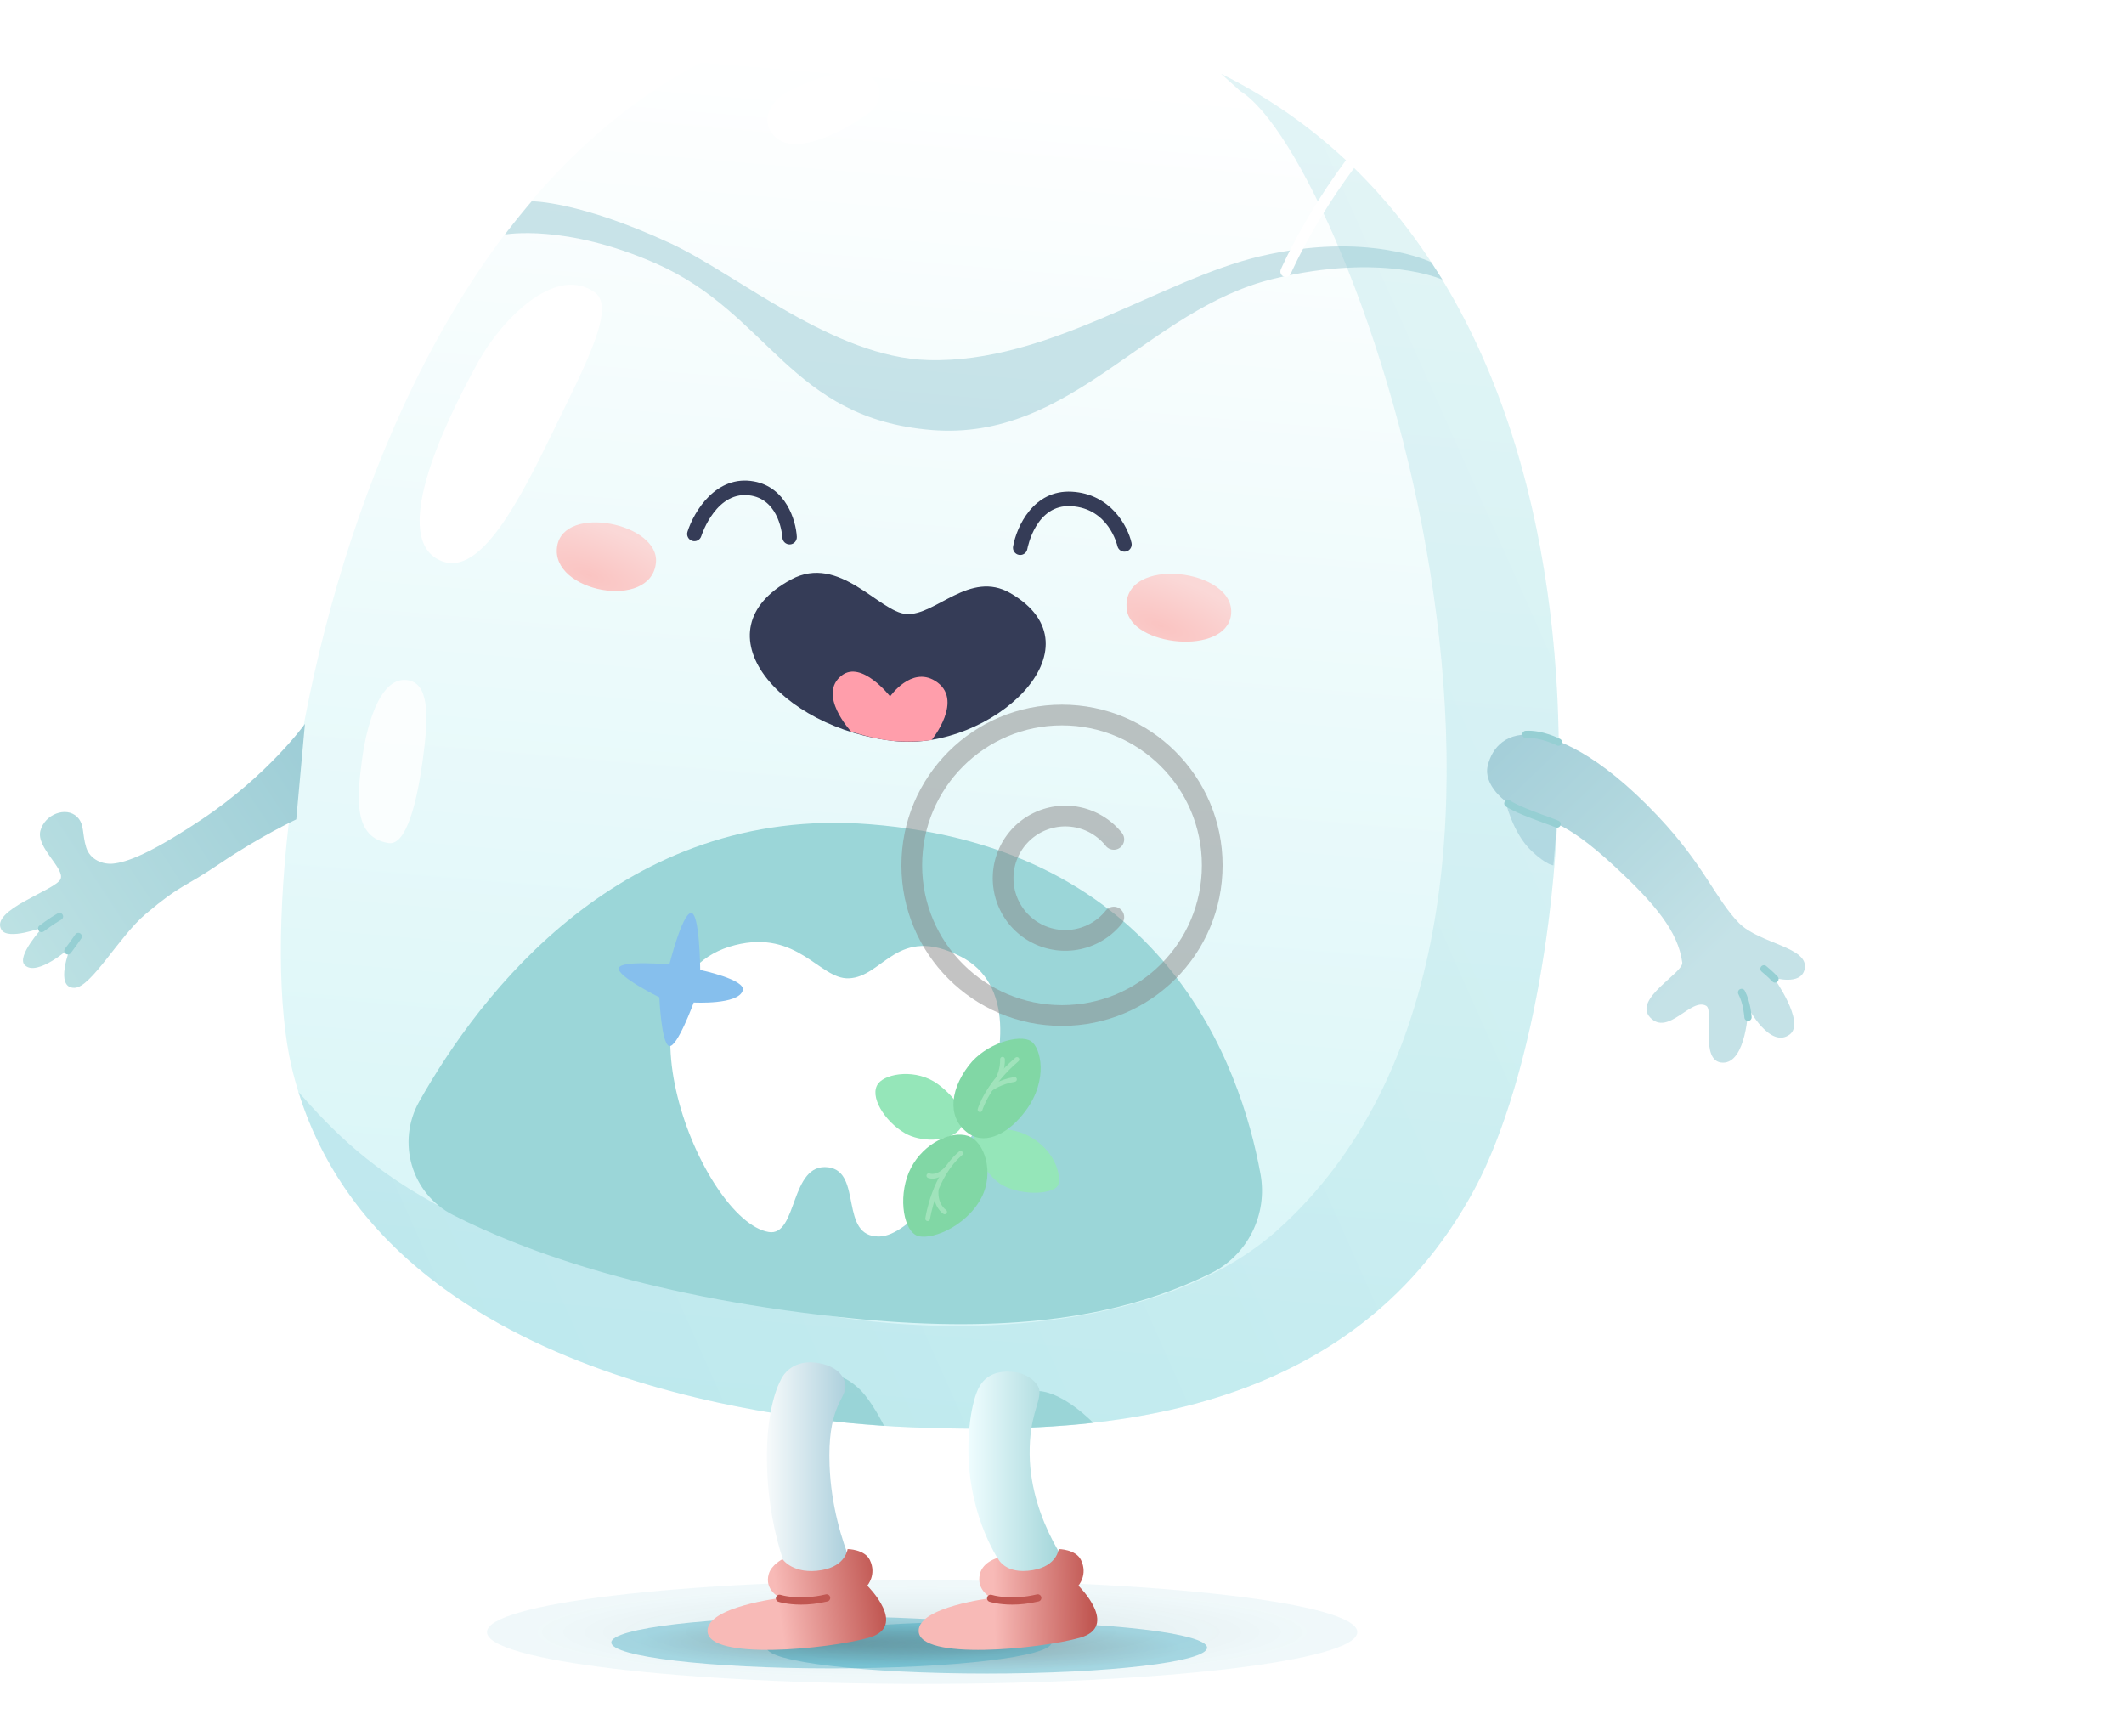 <svg xmlns="http://www.w3.org/2000/svg" width="410" height="335" viewBox="0 0 410 335" fill="none"><g opacity="0.15" filter="url(#filter0_f_14048_81)"><path d="M178 325C224.392 325 262 320.523 262 315C262 309.477 224.392 305 178 305C131.608 305 94 309.477 94 315C94 320.523 131.608 325 178 325Z" fill="url(#paint0_radial_14048_81)"></path></g><g opacity="0.4" filter="url(#filter1_f_14048_81)"><path d="M190.5 323C213.972 323 233 320.761 233 318C233 315.239 213.972 313 190.5 313C167.028 313 148 315.239 148 318C148 320.761 167.028 323 190.5 323Z" fill="url(#paint1_radial_14048_81)"></path></g><g opacity="0.4" filter="url(#filter2_f_14048_81)"><path d="M160.5 322C183.972 322 203 319.761 203 317C203 314.239 183.972 312 160.5 312C137.028 312 118 314.239 118 317C118 319.761 137.028 322 160.5 322Z" fill="url(#paint2_radial_14048_81)"></path></g><path d="M284.656 229.448C310.631 181.102 323.459 2.813 178.59 1.891C73.752 1.224 45.754 161.226 56.282 205.887C69.829 263.357 144.712 274.242 175.89 275.462C208.637 276.742 259.914 275.496 284.656 229.448Z" fill="url(#paint3_linear_14048_81)"></path><path opacity="0.38" d="M57.607 210.752C74.12 263.978 145.613 274.277 175.891 275.461C208.638 276.742 259.915 275.496 284.656 229.448C306.556 188.688 319.11 55.568 235.699 14.24L239.399 17.57C261.08 30.887 313.049 177.957 246.546 237.447C227.195 254.757 191.829 258.511 162.999 254.376C92.002 244.194 72.207 227.166 58.781 212.058L57.607 210.752Z" fill="url(#paint4_linear_14048_81)"></path><path opacity="0.59" d="M200.65 268.476C205.524 268.868 211.011 274.591 211.011 274.591C211.011 274.591 209.558 274.867 203.132 275.294C196.706 275.72 188.472 275.72 188.472 275.72C188.472 275.72 195.776 268.086 200.65 268.476Z" fill="#80C6C8"></path><path opacity="0.59" d="M161.817 265.652C161.817 265.652 163.074 265.594 165.6 267.806C168.125 270.018 170.652 275.186 170.652 275.186C170.652 275.186 164.581 274.754 161.817 274.423C159.052 274.092 155.614 273.219 155.614 273.219L161.817 265.652Z" fill="#80C6C8"></path><path d="M191.55 313.993L194.262 303.219C194.262 303.219 188.699 296.658 187.239 284.834C186.335 277.517 187.529 270.181 189.115 267.514C190.857 264.583 194.097 264.533 196.126 264.868C198.623 265.28 200.588 267.077 200.65 268.477C200.76 271.012 198.68 273.343 198.757 280.694C198.896 293.966 207.734 304.412 207.734 304.412L191.55 313.993Z" fill="url(#paint5_linear_14048_81)"></path><path d="M192.585 300.675C192.585 300.675 189.75 301.394 189.165 303.747C188.351 307.017 191.445 308.419 191.445 308.419C191.445 308.419 177.27 310.107 177.328 314.771C177.4 320.561 200.746 318.273 208.455 316.087C216.165 313.902 208.167 306.03 208.167 306.03C208.167 306.03 210.039 303.916 208.663 301.078C207.656 299.002 204.367 298.971 204.367 298.971C204.367 298.971 204.051 302.233 199.384 303.036C193.872 303.985 192.585 300.675 192.585 300.675Z" fill="url(#paint6_linear_14048_81)"></path><path d="M58.861 139.715C58.861 139.715 51.746 149.642 38.809 158.238C28.974 164.772 24.5 166.429 21.765 166.687C19.904 166.863 17.387 165.98 16.634 163.541C15.815 160.891 16.346 159.088 14.87 157.65C12.762 155.596 8.636 157.141 7.795 160.353C6.955 163.565 12.526 167.6 11.695 169.646C10.822 171.796 -2.088 175.635 0.292 179.458C1.588 181.537 8.257 178.972 8.257 178.972C8.257 178.972 3.056 184.604 4.8 186.289C7.18 188.587 13.573 182.87 13.573 182.87C13.573 182.87 10.415 190.769 14.397 190.658C17.612 190.569 23.032 180.682 28.131 176.391C35.221 170.423 34.953 171.731 42.579 166.578C50.205 161.424 57.188 158.14 57.188 158.14L58.861 139.715Z" fill="url(#paint7_linear_14048_81)"></path><path opacity="0.4" d="M276.272 50.608C276.272 50.608 264.009 44.587 243.251 49.461C224.028 53.973 202.443 70.153 179.17 69.497C160.832 68.979 142.445 52.995 129.327 46.919C111.716 38.761 102.645 38.846 102.645 38.846C102.645 38.846 101.452 40.207 99.734 42.348C98.016 44.487 97.468 45.267 97.468 45.267C97.468 45.267 109.047 43.107 126.639 50.861C148.589 60.538 152.451 80.77 179.86 82.996C206.907 85.191 221.414 59.711 245.846 53.803C266.926 48.706 278.449 53.974 278.449 53.974L276.272 50.608Z" fill="#80BDC8"></path><path d="M87.456 234.497C79.424 230.41 76.501 220.43 80.93 212.581C92.608 191.883 120.158 155.365 167.783 159.075C224.634 163.504 239.455 205.414 243.318 226.6C244.741 234.407 240.85 242.227 233.739 245.749C231.491 246.862 228.873 248.018 225.863 249.144C213.758 253.673 195.52 257.451 165.644 254.557C125.808 250.698 101.002 241.39 87.456 234.497Z" fill="#9BD6D8"></path><path d="M152.735 111.833C134.299 121.771 150.597 140.671 172.725 143.037C191.188 145.011 213.277 125.037 195.03 114.475C187.197 109.941 180.562 118.889 174.95 118.508C169.726 118.153 162.031 106.821 152.735 111.833Z" fill="#353C57"></path><path d="M196.933 107.111C196.851 107.111 196.769 107.104 196.686 107.09C195.927 106.954 195.422 106.231 195.556 105.473C196.236 101.63 199.496 94.482 206.912 94.899C214.38 95.326 217.704 101.547 218.419 104.776C218.585 105.529 218.11 106.275 217.357 106.442C216.6 106.61 215.857 106.132 215.691 105.38C215.624 105.087 213.949 98.099 206.753 97.688C199.978 97.296 198.37 105.609 198.306 105.962C198.184 106.637 197.596 107.111 196.933 107.111Z" fill="#353C57"></path><path d="M152.418 105.074C151.681 105.074 151.066 104.499 151.024 103.756C151.005 103.445 150.526 96.669 145.055 95.667C138.351 94.444 135.485 103.112 135.367 103.482C135.131 104.215 134.349 104.621 133.611 104.387C132.877 104.153 132.472 103.37 132.704 102.635C133.957 98.69 138.256 91.575 145.559 92.92C151.682 94.041 153.636 100.396 153.812 103.6C153.855 104.37 153.266 105.029 152.495 105.072C152.469 105.073 152.443 105.074 152.418 105.074Z" fill="#353C57"></path><path d="M217.496 117.59C216.308 107.02 238.786 109.701 237.624 118.702C236.606 126.591 218.299 124.743 217.496 117.59Z" fill="url(#paint8_radial_14048_81)"></path><path d="M126.615 108.594C127.363 101.028 108.829 97.216 107.544 105.453C106.173 114.24 125.69 117.959 126.615 108.594Z" fill="url(#paint9_radial_14048_81)"></path><path d="M377.56 89.325C374.927 89.325 372.196 88.104 369.328 84.963C364.659 79.85 363.281 70.217 361.686 59.064C358.439 36.366 354.398 8.117 320.336 2.732C274.325 -4.543 249.409 52.248 249.164 52.822C248.935 53.353 248.318 53.599 247.789 53.372C247.256 53.143 247.011 52.528 247.238 51.995C247.302 51.849 253.688 37.133 265.82 23.549C281.977 5.458 300.943 -2.453 320.663 0.663C356.253 6.29 360.415 35.387 363.76 58.767C365.307 69.577 366.642 78.914 370.875 83.549C377.142 90.414 382.045 86.708 389.526 80.091C395.096 75.162 401.408 69.574 409.204 71.505C409.766 71.644 410.108 72.212 409.969 72.773C409.831 73.335 409.266 73.678 408.701 73.538C401.975 71.874 396.352 76.848 390.914 81.659C386.629 85.451 382.25 89.324 377.56 89.325Z" fill="white"></path><path opacity="0.4" d="M290.512 154.276C290.512 154.276 291.882 160.761 295.725 164.325C298.621 167.01 299.855 167.016 299.855 167.016L300.665 157.318L290.512 154.276Z" fill="#80B8C8"></path><path d="M85.314 108.313C75.162 104.401 85.174 82.717 92.407 69.669C96.66 61.995 107.119 50.871 114.863 56.467C118.928 59.404 112.853 70.686 107.019 82.728C100.267 96.665 92.812 111.204 85.314 108.313Z" fill="white"></path><path opacity="0.8" d="M79.222 131.398C73.911 129.881 70.959 138.631 69.902 146.46C68.846 154.289 68.277 161.631 74.995 162.715C78.444 163.271 80.495 154.785 81.605 146.677C82.603 139.396 83.072 132.499 79.222 131.398Z" fill="white"></path><path d="M149.498 26.294C146.339 23.018 149.236 19.09 152.181 17.617C156.768 15.323 162.051 13.429 166.216 14.164C170.38 14.899 170.905 19.405 167.696 21.824C164.488 24.244 153.758 30.713 149.498 26.294Z" fill="white"></path><path d="M148.372 237.776C135.463 235.609 116.575 188.824 141.874 182.412C154.002 179.338 158.163 188.997 163.794 188.824C170.551 188.615 173.151 178.253 185.541 184.665C205.438 194.962 180.917 238.397 169.772 238.642C161.888 238.815 166.567 226.166 159.895 225.299C152.42 224.328 154.031 238.725 148.372 237.776Z" fill="white"></path><path d="M154.378 308.585C154.378 308.585 149.038 299.757 148.153 285.157C147.357 272.042 150.656 266.458 150.656 266.458C150.656 266.458 152.322 262.004 158.169 263.11C162.497 263.929 163.348 266.63 163.183 267.899C162.873 270.272 159.717 272.026 160.131 282.842C160.717 298.114 168.125 309.429 168.125 309.429L143.104 313.757L154.378 308.585Z" fill="url(#paint10_linear_14048_81)"></path><path d="M195.385 309.697C192.736 309.697 191.106 309.173 191.004 309.139C190.638 309.018 190.44 308.624 190.561 308.258C190.681 307.891 191.081 307.693 191.441 307.812C191.478 307.824 195.029 308.948 200.162 307.72C200.53 307.63 200.914 307.861 201.003 308.237C201.094 308.612 200.862 308.989 200.487 309.079C198.543 309.544 196.815 309.697 195.385 309.697Z" fill="#C05651"></path><path d="M164.283 141.185C164.283 141.185 157.662 134.041 162.508 130.346C166.365 127.405 171.819 134.407 171.819 134.407C171.819 134.407 175.875 128.571 180.483 131.393C186.284 134.946 179.826 142.834 179.826 142.834C179.826 142.834 176.144 143.396 172.238 142.991C168.332 142.585 164.283 141.185 164.283 141.185Z" fill="#FF9EAB"></path><path d="M185.046 218.213C187.264 215.951 184.731 211.959 181.043 209.24C176.939 206.214 171.115 207.121 169.555 209.085C167.651 211.482 170.765 216.458 174.707 218.729C177.653 220.425 182.827 220.476 185.046 218.213Z" fill="#95E6B9"></path><path d="M188.27 219.088C187.109 220.287 189.779 226.778 193.686 228.838C197.594 230.899 203.839 230.477 204.326 228.528C204.79 226.671 203.63 221.912 198.484 219.204C194.575 217.146 189.419 217.9 188.27 219.088Z" fill="#95E6B9"></path><path d="M176.785 238.37C174.172 236.932 173.351 230.174 175.855 225.387C178.361 220.6 183.575 218.224 186.805 219.224C190.036 220.223 192.007 226.311 189.421 231.199C186.34 237.024 179.107 239.648 176.785 238.37Z" fill="#81D7A5"></path><path d="M187.207 218.922C190.44 220.972 194.784 218.706 197.982 214.385C202.484 208.302 200.852 202.136 199.01 200.947C196.802 199.523 190.271 201.36 187.007 205.632C182.979 210.908 183.061 216.294 187.207 218.922Z" fill="#81D7A5"></path><path d="M189.175 214.633C189.133 214.633 189.092 214.627 189.05 214.616C188.807 214.547 188.666 214.295 188.734 214.051C188.791 213.851 190.19 209.084 196.006 204.13C196.197 203.967 196.487 203.989 196.651 204.182C196.814 204.375 196.791 204.663 196.599 204.827C190.992 209.601 189.627 214.253 189.614 214.3C189.558 214.501 189.375 214.633 189.175 214.633Z" fill="#A0E3BB"></path><path d="M191.297 210.535C191.155 210.535 191.015 210.47 190.926 210.347C190.778 210.143 190.823 209.857 191.027 209.709C191.104 209.652 192.951 208.326 195.756 207.879C196.012 207.837 196.239 208.008 196.281 208.258C196.32 208.507 196.15 208.742 195.901 208.782C193.322 209.193 191.582 210.436 191.565 210.449C191.483 210.507 191.39 210.535 191.297 210.535Z" fill="#A0E3BB"></path><path d="M192.78 208.41C192.713 208.41 192.645 208.395 192.581 208.364C192.355 208.254 192.259 207.981 192.369 207.753C192.377 207.738 193.126 206.162 193.056 204.447C193.046 204.195 193.242 203.982 193.494 203.972C193.744 203.965 193.96 204.158 193.97 204.41C194.05 206.36 193.227 208.08 193.192 208.152C193.113 208.315 192.95 208.41 192.78 208.41Z" fill="#A0E3BB"></path><path d="M179.07 235.671C179.048 235.671 179.026 235.669 179.004 235.666C178.753 235.63 178.58 235.398 178.616 235.148C178.666 234.804 179.889 226.67 185.132 222.248C185.325 222.086 185.614 222.11 185.776 222.303C185.94 222.496 185.915 222.784 185.722 222.947C180.743 227.146 179.533 235.198 179.522 235.278C179.488 235.507 179.293 235.671 179.07 235.671Z" fill="#A0E3BB"></path><path d="M182.349 234.35C182.266 234.35 182.182 234.328 182.106 234.28C182.023 234.227 180.056 232.945 180.244 229.758C180.259 229.506 180.485 229.32 180.727 229.328C180.979 229.343 181.172 229.56 181.157 229.812C181.002 232.437 182.532 233.465 182.598 233.508C182.808 233.645 182.87 233.927 182.734 234.139C182.647 234.275 182.5 234.35 182.349 234.35Z" fill="#A0E3BB"></path><path d="M179.994 227.477C179.473 227.477 179.142 227.339 179.111 227.325C178.88 227.224 178.774 226.954 178.875 226.723C178.975 226.493 179.244 226.388 179.473 226.485C179.539 226.512 180.825 226.993 182.415 225.24C182.586 225.053 182.876 225.04 183.061 225.209C183.248 225.378 183.263 225.668 183.093 225.855C181.878 227.193 180.74 227.477 179.994 227.477Z" fill="#A0E3BB"></path><path d="M293.292 156.24C290.24 154.947 286.326 151.385 287.174 147.805C288.022 144.225 290.838 141.026 296.684 141.92C300.217 142.46 308.213 145.014 320 157.487C328.986 166.997 331.158 173.549 335.69 178.157C339.644 182.181 349.308 182.77 348.347 187.067C347.623 190.304 342.392 188.706 342.392 188.706C342.392 188.706 348.531 197.298 345.499 199.634C341.706 202.557 337.475 194.515 337.475 194.515C337.475 194.515 337.139 205.195 332.544 205.093C327.949 204.991 330.973 195.047 329.352 194.129C326.42 192.469 322.025 200.048 318.542 196.39C315.129 192.805 325 187.777 324.73 185.767C323.927 179.792 319.507 174.478 311.679 167.216C301.591 157.86 298.462 158.428 293.292 156.24Z" fill="url(#paint11_linear_14048_81)"></path><path d="M8.034 179.908C7.825 179.908 7.617 179.815 7.48 179.636C7.244 179.331 7.3 178.893 7.606 178.657C7.68 178.6 9.448 177.239 11.143 176.273C11.479 176.083 11.904 176.2 12.095 176.535C12.286 176.87 12.168 177.296 11.834 177.487C10.226 178.403 8.476 179.75 8.46 179.763C8.332 179.861 8.182 179.908 8.034 179.908Z" fill="#96CFD3"></path><path d="M13.102 184.222C12.956 184.222 12.807 184.176 12.681 184.081C12.374 183.848 12.313 183.41 12.545 183.103C12.557 183.087 13.736 181.527 14.53 180.347C14.745 180.028 15.179 179.942 15.5 180.158C15.82 180.373 15.905 180.807 15.689 181.127C14.873 182.34 13.709 183.88 13.66 183.945C13.523 184.126 13.313 184.222 13.102 184.222Z" fill="#96CFD3"></path><path d="M337.419 197.047C337.051 197.047 336.744 196.76 336.722 196.388C336.721 196.362 336.566 193.783 335.562 191.866C335.383 191.524 335.516 191.102 335.857 190.923C336.2 190.743 336.62 190.876 336.8 191.218C337.947 193.408 338.111 196.193 338.117 196.311C338.137 196.696 337.843 197.024 337.458 197.046C337.446 197.047 337.433 197.047 337.419 197.047Z" fill="#96CFD3"></path><path d="M342.627 189.656C342.441 189.656 342.256 189.582 342.118 189.435C341.22 188.48 340.069 187.544 340.057 187.535C339.757 187.292 339.711 186.853 339.953 186.553C340.197 186.253 340.636 186.207 340.935 186.45C340.985 186.49 342.173 187.455 343.136 188.479C343.4 188.76 343.386 189.202 343.105 189.466C342.971 189.593 342.799 189.656 342.627 189.656Z" fill="#96CFD3"></path><path d="M300.57 159.743C300.484 159.743 300.395 159.727 300.311 159.693C299.563 159.393 298.678 159.069 297.742 158.725C295.221 157.8 292.365 156.752 290.684 155.655C290.361 155.444 290.27 155.011 290.481 154.688C290.691 154.366 291.125 154.273 291.447 154.485C292.996 155.496 295.773 156.515 298.223 157.414C299.173 157.763 300.072 158.093 300.831 158.397C301.189 158.54 301.362 158.947 301.219 159.305C301.109 159.578 300.847 159.743 300.57 159.743Z" fill="#96CFD3"></path><path d="M300.836 143.938C300.728 143.938 300.618 143.912 300.515 143.859C300.484 143.843 297.406 142.267 294.584 142.437C294.193 142.458 293.868 142.167 293.844 141.782C293.822 141.397 294.115 141.066 294.499 141.043C297.719 140.846 301.019 142.547 301.159 142.62C301.501 142.798 301.634 143.219 301.456 143.561C301.333 143.8 301.089 143.938 300.836 143.938Z" fill="#96CFD3"></path><path d="M151.05 300.925C151.05 300.925 148.935 301.979 148.406 303.747C147.44 306.975 150.686 308.419 150.686 308.419C150.686 308.419 136.511 310.106 136.57 314.771C136.642 320.561 159.987 318.272 167.697 316.087C175.407 313.902 167.409 306.029 167.409 306.029C167.409 306.029 169.28 303.916 167.904 301.078C166.898 299.002 163.609 298.971 163.609 298.971C163.609 298.971 163.293 302.232 158.626 303.035C153.113 303.985 151.05 300.925 151.05 300.925Z" fill="url(#paint12_linear_14048_81)"></path><path d="M154.627 309.697C151.979 309.697 150.348 309.173 150.245 309.139C149.88 309.018 149.682 308.624 149.802 308.258C149.921 307.891 150.315 307.693 150.682 307.812C150.718 307.824 154.271 308.948 159.403 307.72C159.771 307.63 160.155 307.861 160.244 308.237C160.334 308.612 160.103 308.989 159.728 309.079C157.785 309.544 156.057 309.697 154.627 309.697Z" fill="#C05651"></path><path d="M133.355 176.207C131.633 176.443 129.211 186.151 129.211 186.151C129.211 186.151 119.827 185.272 119.449 186.853C119.072 188.434 127.269 192.484 127.269 192.484C127.269 192.484 127.652 201.409 129.159 201.877C130.666 202.345 133.909 193.489 133.909 193.489C133.909 193.489 142.518 193.971 143.368 191.175C144.075 189.085 135.163 187.204 135.163 187.204C135.163 187.204 135.077 175.971 133.355 176.207Z" fill="#86BFED"></path><defs><filter id="filter0_f_14048_81" x="84" y="295" width="188" height="40" filterUnits="userSpaceOnUse" color-interpolation-filters="sRGB"></filter><filter id="filter1_f_14048_81" x="138" y="303" width="105" height="30" filterUnits="userSpaceOnUse" color-interpolation-filters="sRGB"></filter><filter id="filter2_f_14048_81" x="108" y="302" width="105" height="30" filterUnits="userSpaceOnUse" color-interpolation-filters="sRGB"></filter><radialGradient id="paint0_radial_14048_81" cx="0" cy="0" r="1" gradientUnits="userSpaceOnUse" gradientTransform="translate(178 315) scale(84 10)"><stop stop-color="#16525F"></stop><stop offset="0.895" stop-color="#36A6BF" stop-opacity="0.5"></stop></radialGradient><radialGradient id="paint1_radial_14048_81" cx="0" cy="0" r="1" gradientUnits="userSpaceOnUse" gradientTransform="translate(190.5 318) scale(42.5 5)"><stop stop-color="#16525F"></stop><stop offset="0.895" stop-color="#36A6BF"></stop></radialGradient><radialGradient id="paint2_radial_14048_81" cx="0" cy="0" r="1" gradientUnits="userSpaceOnUse" gradientTransform="translate(160.5 317) scale(42.5 5)"><stop stop-color="#16525F"></stop><stop offset="0.895" stop-color="#36A6BF"></stop></radialGradient><linearGradient id="paint3_linear_14048_81" x1="194.261" y1="-31.03" x2="164.929" y2="315.362" gradientUnits="userSpaceOnUse"><stop offset="0.129" stop-color="white"></stop><stop offset="1" stop-color="#CEF3F5"></stop></linearGradient><linearGradient id="paint4_linear_14048_81" x1="337.646" y1="96.78" x2="44.331" y2="227.374" gradientUnits="userSpaceOnUse"><stop offset="0.129" stop-color="#B5E4E8"></stop><stop offset="1" stop-color="#91D2DD"></stop></linearGradient><linearGradient id="paint5_linear_14048_81" x1="186.927" y1="289.36" x2="207.735" y2="289.36" gradientUnits="userSpaceOnUse"><stop stop-color="#EFFDFF"></stop><stop offset="1" stop-color="#96CFD3"></stop></linearGradient><linearGradient id="paint6_linear_14048_81" x1="192" y1="314.5" x2="211" y2="314" gradientUnits="userSpaceOnUse"><stop stop-color="#F8BAB7"></stop><stop offset="1" stop-color="#C05651"></stop></linearGradient><linearGradient id="paint7_linear_14048_81" x1="-14.462" y1="191.742" x2="73.882" y2="133.777" gradientUnits="userSpaceOnUse"><stop offset="0.005" stop-color="#C5E7E7"></stop><stop offset="1" stop-color="#96C8D3"></stop></linearGradient><radialGradient id="paint8_radial_14048_81" cx="0" cy="0" r="1" gradientUnits="userSpaceOnUse" gradientTransform="translate(224.053 120.788) rotate(-68.236) scale(9.628 26.864)"><stop stop-color="#FAC4C2"></stop><stop offset="1" stop-color="#FAD8D7"></stop></radialGradient><radialGradient id="paint9_radial_14048_81" cx="0" cy="0" r="1" gradientUnits="userSpaceOnUse" gradientTransform="translate(113.733 110.98) rotate(-69.48) scale(9.652 25.676)"><stop stop-color="#FAC4C2"></stop><stop offset="1" stop-color="#FAD8D7"></stop></radialGradient><linearGradient id="paint10_linear_14048_81" x1="143.105" y1="288.345" x2="168.125" y2="288.345" gradientUnits="userSpaceOnUse"><stop offset="0.129" stop-color="white"></stop><stop offset="1" stop-color="#96C3D3"></stop></linearGradient><linearGradient id="paint11_linear_14048_81" x1="338.994" y1="196.692" x2="259.38" y2="113.936" gradientUnits="userSpaceOnUse"><stop offset="0.129" stop-color="#C5E2E7"></stop><stop offset="0.406" stop-color="#B1D7DE"></stop><stop offset="0.759" stop-color="#9DCAD6"></stop><stop offset="1" stop-color="#96CDD3"></stop></linearGradient><linearGradient id="paint12_linear_14048_81" x1="151" y1="315" x2="171" y2="312" gradientUnits="userSpaceOnUse"><stop stop-color="#F8BAB7"></stop><stop offset="1" stop-color="#C05651"></stop></linearGradient></defs><circle cx="205" cy="167" r="29" fill="none" stroke="#888" stroke-linecap="round" stroke-linejoin="round" stroke-width="4" opacity="0.5"/><path d="M215,177a12,12,0,1,1,0-15" fill="none" stroke="#888" stroke-linecap="round" stroke-linejoin="round" stroke-width="4" opacity="0.5"/></svg>